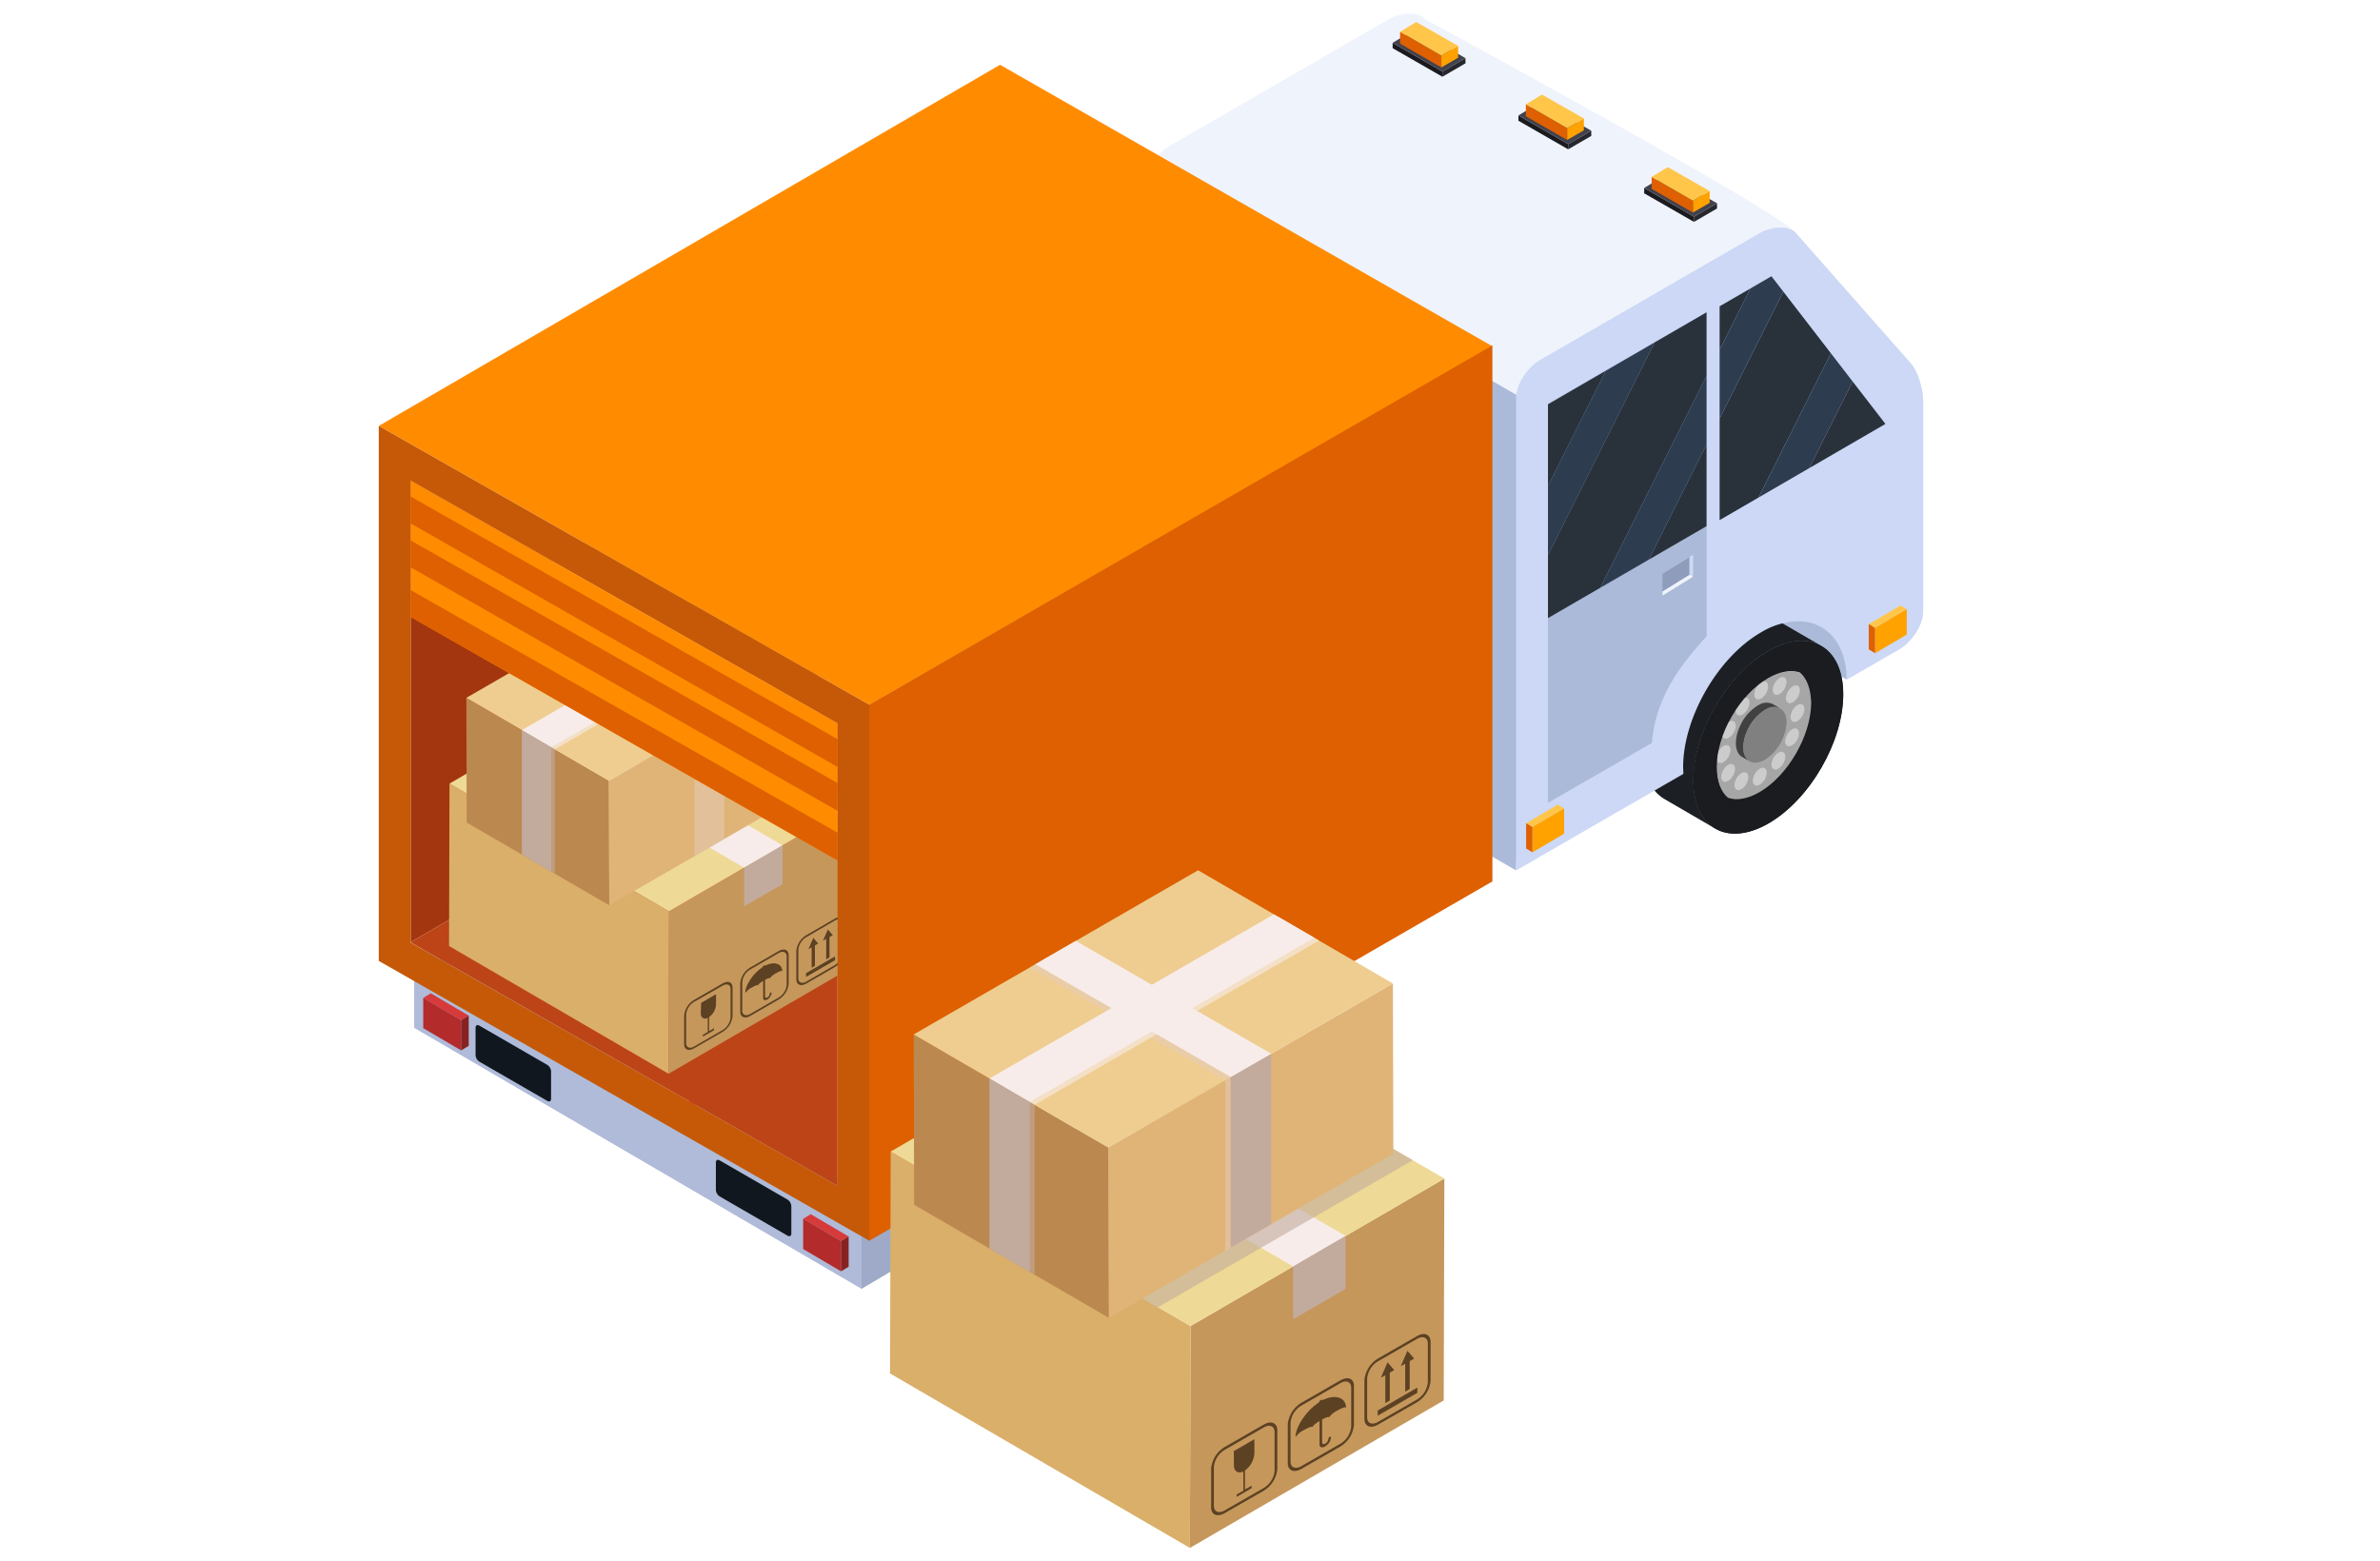 <svg xmlns="http://www.w3.org/2000/svg" viewBox="0 0 638.72 419"><defs><style>.cls-1{isolation:isolate;}.cls-2{fill:#afbbd8;}.cls-3{fill:#9eaac8;}.cls-4{fill:#ccd8f5;}.cls-5{fill:#bd4417;}.cls-6{fill:#acbad9;}.cls-7{fill:#1c2024;}.cls-8{fill:#1d2a36;}.cls-9{fill:#ccc;}.cls-10{fill:#a6a6a6;}.cls-11{fill:#414141;}.cls-12{fill:gray;}.cls-13{fill:#1a1c1f;}.cls-14{fill:#eff3fc;}.cls-15{fill:#c0c2c1;}.cls-16{fill:#a3360e;}.cls-17{fill:#c5975b;}.cls-18{fill:#daaf6a;}.cls-19{fill:#efd996;}.cls-20{fill:#f7ecea;}.cls-21,.cls-30{fill:#c2ab9d;}.cls-22{fill:#5c4123;}.cls-23{fill:#bb884f;}.cls-24{fill:#e0b477;}.cls-25{fill:#efcd90;}.cls-26,.cls-28{opacity:0.5;}.cls-26,.cls-28,.cls-29,.cls-30,.cls-34{mix-blend-mode:multiply;}.cls-27,.cls-28{fill:#e4cdbf;}.cls-29,.cls-30{opacity:0.6;}.cls-31,.cls-32{fill:#ff8c00;}.cls-32,.cls-34{opacity:0.1;}.cls-32{mix-blend-mode:screen;}.cls-33,.cls-34{fill:#de6000;}.cls-35{fill:#8f9cbb;}.cls-36{fill:#d63a3b;}.cls-37{fill:#b32b2b;}.cls-38{fill:#872220;}.cls-39{fill:#2d3c4e;}.cls-40{fill:#29313b;}.cls-41{fill:#c55907;}.cls-42{fill:#10171e;}.cls-43{fill:#ffc64a;}.cls-44{fill:#ffa200;}.cls-45{fill:#27272e;}.cls-46{fill:#1a1a1f;}.cls-47{fill:#42424d;}</style></defs><title>inventory</title><g class="cls-1"><g id="Layer_1" data-name="Layer 1"><polygon class="cls-2" points="231.21 345.9 111.2 275.87 111.2 255.94 231.21 325.91 231.21 345.9"/><polygon class="cls-3" points="231.21 325.91 243.31 318.75 243.31 338.74 231.21 345.9 231.21 325.91"/><polygon class="cls-4" points="120.94 255.93 231.21 320.1 238.44 315.82 243.31 318.75 231.21 325.91 116.07 258.86 120.94 255.93"/><polygon class="cls-2" points="231.21 345.9 111.2 275.87 111.2 255.94 231.21 325.91 231.21 345.9"/><polygon class="cls-3" points="231.21 325.91 243.31 318.75 243.31 338.74 231.21 345.9 231.21 325.91"/><polygon class="cls-4" points="120.94 255.93 231.21 320.1 238.44 315.82 243.31 318.75 231.21 325.91 116.07 258.86 120.94 255.93"/><polygon class="cls-5" points="297.89 263.28 278.19 251.63 278.19 284.18 297.89 295.83 297.89 263.28"/><polygon class="cls-6" points="495.61 149.87 475.9 138.22 475.9 170.76 495.61 182.41 495.61 149.87"/><g class="cls-1"><path class="cls-7" d="M475.17,165.47c-3.3-1.92-7.75-1.87-12.69.53q-.8.39-1.62.87c-7.18,4.14-13.47,12.1-17,20.66a37.06,37.06,0,0,0-3,14.07c0,6.34,2.26,10.8,5.87,12.9l13.62,7.92c-3.61-2.1-5.85-6.56-5.87-12.9a37.23,37.23,0,0,1,3.05-14.07c3.54-8.56,9.82-16.52,17-20.66.54-.32,1.08-.6,1.62-.86,4.94-2.41,9.39-2.46,12.69-.55Z"/><path class="cls-8" d="M474.49,174.79c11.11-6.42,20.14-1.27,20.18,11.5S485.73,214.6,474.62,221s-20.15,1.26-20.19-11.5S463.38,181.2,474.49,174.79Z"/></g><path class="cls-9" d="M488.44,189.87c0,8.84-6.17,19.54-13.83,24-4.4,2.52-8.32,2.48-10.89.28-1.92-1.64-3-4.44-3-8.23-.05-8.78,6.17-19.53,13.83-23.93,3.18-1.82,6.08-2.29,8.42-1.54C486.29,181.37,488.39,184.73,488.44,189.87Z"/><path class="cls-10" d="M486,188.66c0,8.78-6.17,19.53-13.84,24-3.17,1.83-6.12,2.29-8.45,1.5-1.92-1.64-3-4.44-3-8.23-.05-8.78,6.17-19.53,13.83-23.93,3.18-1.82,6.08-2.29,8.42-1.54C484.84,182.07,486,184.87,486,188.66Z"/><path class="cls-9" d="M474.52,184.25a4.09,4.09,0,0,1-1.86,3.22c-1,.6-1.86.12-1.86-1.07a4.11,4.11,0,0,1,1.86-3.22C473.69,182.59,474.52,183.07,474.52,184.25Z"/><path class="cls-9" d="M469.28,187.63c.51.73.21,2.22-.68,3.33s-2,1.41-2.54.68-.21-2.22.68-3.33S468.77,186.9,469.28,187.63Z"/><path class="cls-9" d="M464.89,193.49c.89.08,1.2,1.21.69,2.54s-1.66,2.33-2.55,2.25-1.19-1.21-.68-2.54S464,193.41,464.89,193.49Z"/><path class="cls-9" d="M462.54,200.26c1-.59,1.86-.11,1.86,1.08a4.11,4.11,0,0,1-1.86,3.22c-1,.59-1.86.11-1.86-1.08A4.12,4.12,0,0,1,462.54,200.26Z"/><path class="cls-9" d="M462.85,206.14c.89-1.11,2-1.41,2.53-.68s.21,2.21-.68,3.32-2,1.42-2.53.68S462,207.25,462.85,206.14Z"/><path class="cls-9" d="M465.73,209.54c.51-1.33,1.65-2.34,2.54-2.26s1.19,1.22.68,2.54-1.66,2.34-2.54,2.26S465.21,210.86,465.73,209.54Z"/><path class="cls-9" d="M470.41,209.55a4.1,4.1,0,0,1,1.87-3.22c1-.6,1.86-.12,1.86,1.07a4.14,4.14,0,0,1-1.86,3.22C471.25,211.22,470.41,210.73,470.41,209.55Z"/><path class="cls-9" d="M475.65,206.17c-.51-.73-.2-2.22.69-3.32s2-1.42,2.53-.68.22,2.22-.67,3.32S476.17,206.9,475.65,206.17Z"/><path class="cls-9" d="M480,200.31c-.88-.08-1.19-1.21-.67-2.53s1.65-2.34,2.54-2.26,1.19,1.22.68,2.54S480.92,200.39,480,200.31Z"/><path class="cls-9" d="M482.39,193.54c-1,.59-1.86.11-1.86-1.07a4.12,4.12,0,0,1,1.86-3.22c1-.6,1.86-.12,1.86,1.07A4.11,4.11,0,0,1,482.39,193.54Z"/><path class="cls-9" d="M482.1,187.66c-.9,1.11-2,1.42-2.55.69s-.2-2.22.69-3.33,2-1.41,2.53-.68S483,186.56,482.1,187.66Z"/><path class="cls-9" d="M479.21,184.27c-.51,1.32-1.65,2.33-2.54,2.25s-1.2-1.22-.68-2.54,1.65-2.33,2.54-2.25S479.72,182.94,479.21,184.27Z"/><g class="cls-1"><path class="cls-11" d="M475.79,189a3.84,3.84,0,0,0-3.66.16c-.16.07-.31.16-.47.25a12.57,12.57,0,0,0-4.92,6,10.81,10.81,0,0,0-.88,4.06c0,1.84.65,3.13,1.7,3.73l2,1.15c-1-.61-1.69-1.9-1.7-3.73a10.86,10.86,0,0,1,.88-4.07,12.57,12.57,0,0,1,4.92-6c.15-.09.31-.17.47-.25a3.83,3.83,0,0,1,3.66-.15Z"/><path class="cls-12" d="M473.63,190.58c3.21-1.85,5.82-.36,5.83,3.33a12.77,12.77,0,0,1-5.79,10c-3.22,1.86-5.83.37-5.84-3.32A12.78,12.78,0,0,1,473.63,190.58Z"/></g><path class="cls-13" d="M474.49,174.79c-11.11,6.41-20.09,22-20.06,34.73s9.08,17.91,20.19,11.5,20.08-22,20.05-34.73S485.6,168.37,474.49,174.79Zm-2.32,37.84c-3.17,1.83-6.12,2.29-8.45,1.5-1.92-1.64-3-4.44-3-8.23-.05-8.78,6.17-19.53,13.83-23.93,3.18-1.82,6.08-2.29,8.42-1.54,1.91,1.64,3,4.44,3.08,8.23C486,197.44,479.84,208.19,472.17,212.63Z"/><g class="cls-1"><path class="cls-7" d="M276.83,277.17c-3.3-1.92-7.75-1.86-12.69.54-.53.26-1.07.55-1.62.86-7.18,4.15-13.47,12.11-17,20.67a37,37,0,0,0-3,14.06c0,6.35,2.26,10.81,5.87,12.91L262,334.12c-3.61-2.1-5.85-6.56-5.87-12.9a37.27,37.27,0,0,1,3.05-14.07c3.54-8.55,9.82-16.52,17-20.66.54-.31,1.08-.6,1.62-.86,4.94-2.4,9.39-2.46,12.69-.54Z"/><path class="cls-8" d="M276.15,286.49c11.11-6.41,20.14-1.26,20.18,11.5s-8.94,28.32-20.05,34.73-20.15,1.27-20.19-11.5S265,292.9,276.15,286.49Z"/></g><path class="cls-9" d="M290.1,301.58c0,8.83-6.17,19.53-13.83,24-4.4,2.52-8.32,2.47-10.89.27-1.92-1.63-3-4.43-3-8.22,0-8.79,6.17-19.54,13.83-23.93,3.18-1.82,6.08-2.29,8.42-1.54C288,293.07,290.05,296.44,290.1,301.58Z"/><path class="cls-10" d="M287.67,300.36c0,8.79-6.17,19.54-13.83,24-3.18,1.82-6.12,2.29-8.46,1.49-1.92-1.63-3-4.43-3-8.22,0-8.79,6.17-19.54,13.83-23.93,3.18-1.82,6.08-2.29,8.42-1.54C286.5,293.77,287.63,296.58,287.67,300.36Z"/><path class="cls-9" d="M276.18,296a4.08,4.08,0,0,1-1.85,3.22c-1,.59-1.87.11-1.87-1.07a4.07,4.07,0,0,1,1.87-3.22C275.35,294.29,276.18,294.77,276.18,296Z"/><path class="cls-9" d="M270.94,299.34c.51.73.21,2.22-.68,3.32s-2,1.41-2.53.68-.21-2.21.67-3.32S270.43,298.6,270.94,299.34Z"/><path class="cls-9" d="M266.56,305.2c.89.07,1.19,1.21.68,2.53s-1.66,2.34-2.55,2.26-1.19-1.22-.68-2.54S265.67,305.12,266.56,305.2Z"/><path class="cls-9" d="M264.2,312c1-.59,1.86-.12,1.86,1.07a4.09,4.09,0,0,1-1.86,3.22c-1,.6-1.86.12-1.86-1.07A4.12,4.12,0,0,1,264.2,312Z"/><path class="cls-9" d="M264.51,317.84c.89-1.1,2-1.41,2.54-.68s.2,2.22-.68,3.33-2,1.41-2.54.68S263.62,319,264.51,317.84Z"/><path class="cls-9" d="M267.39,321.24c.51-1.32,1.65-2.33,2.54-2.25s1.19,1.21.68,2.54-1.66,2.33-2.54,2.25S266.87,322.56,267.39,321.24Z"/><path class="cls-9" d="M272.08,321.26a4.12,4.12,0,0,1,1.86-3.23c1-.59,1.86-.11,1.86,1.08a4.13,4.13,0,0,1-1.86,3.22C272.91,322.92,272.08,322.44,272.08,321.26Z"/><path class="cls-9" d="M277.31,317.88c-.51-.73-.2-2.22.69-3.33s2-1.41,2.54-.68.21,2.22-.68,3.33S277.83,318.61,277.31,317.88Z"/><path class="cls-9" d="M281.7,312c-.89-.08-1.2-1.21-.68-2.54s1.65-2.33,2.54-2.25,1.19,1.21.68,2.54S282.59,312.1,281.7,312Z"/><path class="cls-9" d="M284.05,305.25c-1,.59-1.86.11-1.86-1.08a4.15,4.15,0,0,1,1.86-3.22c1-.59,1.86-.11,1.86,1.08A4.12,4.12,0,0,1,284.05,305.25Z"/><path class="cls-9" d="M283.76,299.37c-.9,1.11-2,1.42-2.55.68s-.2-2.22.69-3.32,2-1.41,2.53-.68S284.64,298.27,283.76,299.37Z"/><path class="cls-9" d="M280.88,296c-.52,1.33-1.66,2.34-2.55,2.26s-1.2-1.22-.68-2.54,1.65-2.34,2.54-2.26S281.39,294.65,280.88,296Z"/><g class="cls-1"><path class="cls-11" d="M277.46,300.74a3.85,3.85,0,0,0-3.67.15l-.47.25a12.6,12.6,0,0,0-4.92,6,10.77,10.77,0,0,0-.88,4.06,4.1,4.1,0,0,0,1.7,3.73l2,1.14c-1.05-.6-1.69-1.89-1.7-3.72a10.82,10.82,0,0,1,.88-4.07,12.57,12.57,0,0,1,4.92-6c.16-.09.31-.18.47-.25a3.86,3.86,0,0,1,3.67-.16Z"/><path class="cls-12" d="M275.29,302.29c3.21-1.86,5.82-.37,5.83,3.32a12.78,12.78,0,0,1-5.79,10c-3.21,1.85-5.83.36-5.84-3.32A12.76,12.76,0,0,1,275.29,302.29Z"/></g><path class="cls-13" d="M276.15,286.49c-11.11,6.41-20.09,22-20.06,34.73s9.08,17.92,20.19,11.5,20.08-22,20.05-34.73S287.26,280.08,276.15,286.49Zm-2.31,37.85c-3.18,1.82-6.12,2.29-8.46,1.49-1.92-1.63-3-4.43-3-8.22,0-8.79,6.17-19.54,13.83-23.93,3.18-1.82,6.08-2.29,8.42-1.54,1.91,1.63,3,4.44,3.08,8.22C287.67,309.15,281.5,319.9,273.84,324.34Z"/><polygon class="cls-2" points="128.17 254.96 123.3 252.03 111.2 259.19 116.07 262.11 128.17 254.96"/><polygon class="cls-4" points="128.17 251.72 123.3 248.79 111.2 255.94 116.07 258.87 128.17 251.72"/><path class="cls-14" d="M416.54,106.72l65.48-44c0-3.58-99.58-57.56-99.58-57.56-1.81-2-6.2-2-9.77,0L326.54,31.86l-9.25,5.34-3.46,2a14,14,0,0,0-6.45,9.35l108.11,62.29A9.93,9.93,0,0,0,416.54,106.72Z"/><path class="cls-6" d="M307.38,48.55a7.07,7.07,0,0,0-.06.91v126.8l99.56,57.38L410,117a14.36,14.36,0,0,0,5.46-6.12Z"/><path class="cls-15" d="M185.79,303.44l.87.95v.16c-.53-.41-1.08-.8-1.64-1.16v-.73Z"/><path class="cls-5" d="M185,301.75V163.68h1.64V303.41C186.13,302.84,185.58,302.29,185,301.75Z"/><polygon class="cls-16" points="110.2 129.01 110.2 252.88 218.3 190.47 110.2 129.01"/><polygon class="cls-5" points="110.2 252.88 110.2 252.96 224.78 318.33 224.78 194.15 218.3 190.47 110.2 252.88"/><g class="cls-1"><polygon class="cls-17" points="229.41 215.63 229.29 259.23 179.42 288.21 179.55 244.61 229.41 215.63"/><polygon class="cls-18" points="179.55 244.61 179.42 288.21 120.51 253.93 120.63 210.33 179.55 244.61"/><polygon class="cls-19" points="229.41 215.63 179.55 244.61 120.63 210.33 170.5 181.35 229.41 215.63"/></g><polygon class="cls-20" points="151.1 192.62 140.78 198.62 199.69 232.9 210.01 226.91 151.1 192.62"/><polygon class="cls-21" points="199.71 232.9 210.01 226.91 210.01 237.32 199.71 243.27 199.71 232.9"/><polygon class="cls-22" points="224.11 256.71 224.11 257.73 216.32 262.23 216.32 261.21 224.11 256.71"/><polygon class="cls-22" points="222.61 256.99 221.73 257.5 221.73 252.01 220.85 252.52 222.17 249.49 223.48 251 222.61 251.51 222.61 256.99"/><polygon class="cls-22" points="218.7 259.25 217.82 259.75 217.82 254.27 216.95 254.77 218.26 251.74 219.57 253.26 218.7 253.76 218.7 259.25"/><path class="cls-22" d="M213.71,262.87v-7.64a5.54,5.54,0,0,1,2.68-4.22l7.65-4.42c1.47-.85,2.67-.34,2.67,1.13v7.65a5.55,5.55,0,0,1-2.67,4.22L216.39,264C214.91,264.86,213.71,264.35,213.71,262.87Zm2.68-11.32a4.43,4.43,0,0,0-2.14,3.37v7.64c0,1.18,1,1.59,2.14.91l7.65-4.42a4.45,4.45,0,0,0,2.13-3.37V248c0-1.17-1-1.58-2.13-.9Z"/><path class="cls-22" d="M200.24,266.37a.13.13,0,0,0,0-.07,4.11,4.11,0,0,1,1.6-1.27c.94-.55,1.59-.74,1.59-.57s0,0,.05,0a.08.08,0,0,0,0-.06c0-.15.53-.63,1.33-1.12v4.22l0,.5c.09.52.55.59,1.11.27a2.31,2.31,0,0,0,1.14-1.74c0-.16-.12-.21-.26-.13a.54.54,0,0,0-.25.42,1.21,1.21,0,0,1-.63.9c-.67.39-.6-.43-.6-.43V263c.8-.43,1.33-.58,1.33-.43s0,0,.05,0a.08.08,0,0,0,0-.06,4.2,4.2,0,0,1,1.59-1.28c.95-.54,1.6-.74,1.6-.57,0,0,0,0,.05,0a.13.13,0,0,0,0-.07c-.08-1.89-2.12-2.64-4.6-1.39h0c0-.13-.16-.14-.36,0a.69.69,0,0,0-.37.45h0c-2.48,1.61-4.52,4.72-4.6,6.7C200.19,266.37,200.21,266.38,200.24,266.37Z"/><path class="cls-22" d="M198.66,271.57v-7.65a5.57,5.57,0,0,1,2.67-4.22l7.65-4.42c1.47-.85,2.67-.34,2.67,1.14v7.64a5.55,5.55,0,0,1-2.67,4.22l-7.65,4.42C199.86,273.55,198.66,273,198.66,271.57Zm2.67-11.33a4.42,4.42,0,0,0-2.13,3.37v7.65c0,1.18,1,1.58,2.13.9l7.65-4.41a4.47,4.47,0,0,0,2.14-3.38v-7.64c0-1.18-1-1.59-2.14-.91Z"/><path class="cls-22" d="M188.08,272c0,1.19.83,1.71,1.86,1.21V277l-1.32.76v.49l3-1.71V276l-1.32.76V273a4.53,4.53,0,0,0,1.86-3.35v-2.79l-4,2.33Z"/><path class="cls-22" d="M183.6,280.26v-7.65a5.59,5.59,0,0,1,2.67-4.22l7.65-4.41c1.48-.85,2.68-.35,2.68,1.13v7.65a5.57,5.57,0,0,1-2.68,4.22l-7.65,4.41C184.8,282.24,183.6,281.74,183.6,280.26Zm2.67-11.33a4.45,4.45,0,0,0-2.13,3.37V280c0,1.18,1,1.58,2.13.9l7.65-4.41a4.43,4.43,0,0,0,2.14-3.37v-7.65c0-1.18-1-1.58-2.14-.9Z"/><g class="cls-1"><polygon class="cls-23" points="163.51 243.01 147.94 233.96 140.04 229.37 125.25 220.78 125.15 187.31 140.04 195.97 141.03 196.54 163.42 209.55 163.51 243.01"/><polygon class="cls-24" points="219.4 210.75 195.4 224.6 187.45 229.19 163.51 243.01 163.42 209.55 187.45 195.68 195.4 191.09 219.3 177.29 219.4 210.75"/><polygon class="cls-25" points="219.3 177.29 195.4 191.09 187.45 195.68 163.42 209.55 125.15 187.31 149.06 173.51 157 168.92 181.04 155.05 219.3 177.29"/></g><g class="cls-26"><polygon class="cls-27" points="194.34 191.74 186.39 196.32 148 174.16 155.94 169.57 194.34 191.74"/></g><polygon class="cls-28" points="194.34 191.74 194.34 225.25 186.39 229.84 186.39 196.32 194.34 191.74"/><polygon class="cls-20" points="195.4 191.09 187.45 195.68 149.06 173.51 157 168.92 195.4 191.09"/><g class="cls-29"><polygon class="cls-20" points="196.89 164.25 204.81 168.85 148.92 201.12 141 196.52 196.89 164.25"/></g><polygon class="cls-30" points="148.91 201.12 148.91 234.51 141 229.92 141 196.52 141.99 197.09 148.91 201.12"/><polygon class="cls-20" points="195.92 163.7 203.84 168.31 147.96 200.57 140.04 195.97 195.92 163.7"/><polygon class="cls-21" points="147.94 200.57 147.94 233.96 140.04 229.37 140.04 195.97 141.03 196.54 147.94 200.57"/><g class="cls-1"><polygon class="cls-24" points="203.65 151.67 203.51 180.26 175.59 196.4 175.74 167.81 203.65 151.67"/><polygon class="cls-23" points="175.74 167.81 175.59 196.4 147.14 179.87 147.28 151.28 175.74 167.81"/><polygon class="cls-25" points="203.65 151.67 175.74 167.81 147.28 151.28 175.2 135.14 203.65 151.67"/></g><polygon class="cls-20" points="164.34 141.42 158.56 144.76 187.01 161.29 192.79 157.95 164.34 141.42"/><polygon class="cls-21" points="187.03 161.29 192.79 157.95 192.78 163.78 187.01 167.09 187.03 161.29"/><polygon class="cls-31" points="233.32 189.18 101.66 114.32 268.38 17.39 400.53 92.96 233.32 189.18"/><polygon class="cls-32" points="233.32 189.18 268.38 17.39 400.53 92.96 233.32 189.18"/><path class="cls-33" d="M400.51,92.71V236.59l-99.67,57.54-2.95,1.7c-.32-9.31-5.38-15.27-13.07-15.27a20.13,20.13,0,0,0-10,3c-11.54,6.67-20.9,22.89-20.87,36.15,0,.49,0,1,0,1.44l-20.71,11.9V189.18Z"/><path class="cls-34" d="M400.51,92.71V236.59l-99.67,57.54-2.95,1.7c-.32-9.31-5.38-15.27-13.07-15.27a20.13,20.13,0,0,0-10,3c-11.54,6.67-20.9,22.89-20.87,36.15,0,.49,0,1,0,1.44l-20.71,11.9v-2Z"/><path class="cls-4" d="M512.82,97.51,482,62.58c-1.8-2-6.19-2-9.77,0L426.1,89.24l-9.24,5.34-3.46,2c-3.6,2.07-6.52,6.69-6.52,10.26v126.8l6.52-3.76,2.66-1.54,8.05-4.65,9.37-5.41,18.29-10.56c0-.59-.07-1.19-.07-1.81,0-13.27,9.33-29.49,20.87-36.15a20,20,0,0,1,10-3c7.79,0,12.88,6.13,13.08,15.66l8.39-4.84,5.6-3.24c3.57-2.06,6.5-6.66,6.5-10.24V107.74C516.1,104.16,514.63,99.57,512.82,97.51Z"/><path class="cls-6" d="M458,83.78v87c-8.07,8.73-13.78,17.47-14.7,28.65L415.43,215.5V108.35Z"/><polygon class="cls-35" points="454.33 149.01 454.33 154.86 446.15 159.9 446.15 154.05 454.32 149.01 454.33 149.01"/><polygon class="cls-14" points="453.44 154.26 453.44 149.54 454.32 149.01 454.33 149.01 454.33 154.86 446.15 159.9 446.15 158.77 453.44 154.26"/><polygon class="cls-4" points="453.44 149.54 453.44 154.26 454.33 154.86 454.32 149.01 453.44 149.54"/><polygon class="cls-36" points="113.59 267.86 123.76 273.84 125.79 272.61 115.61 266.62 113.59 267.86"/><polygon class="cls-37" points="113.58 267.86 113.58 275.97 123.76 281.95 123.76 273.84 113.59 267.86 113.58 267.86"/><polygon class="cls-38" points="123.76 273.84 123.76 281.95 125.79 280.72 125.79 272.61 123.76 273.84"/><polygon class="cls-36" points="215.55 327.15 225.72 333.13 227.75 331.9 217.57 325.91 215.55 327.15"/><polygon class="cls-37" points="215.54 327.15 215.54 335.26 225.72 341.25 225.72 333.13 215.55 327.15 215.54 327.15"/><polygon class="cls-38" points="225.72 333.13 225.72 341.25 227.75 340.01 227.75 331.9 225.72 333.13"/><polygon class="cls-39" points="444.07 91.91 415.43 149.01 415.43 130.45 430.93 99.53 444.07 91.91"/><polygon class="cls-40" points="430.93 99.53 415.43 130.45 415.43 108.53 430.93 99.53"/><polygon class="cls-40" points="457.98 141.23 457.98 119.34 442.5 150.21 457.98 141.23"/><polygon class="cls-40" points="457.98 83.84 457.98 100.91 429.46 157.77 415.43 165.91 415.43 149.01 444.07 91.91 457.98 83.84"/><polygon class="cls-39" points="457.98 119.34 457.98 100.91 429.46 157.77 442.5 150.21 457.98 119.34"/><polygon class="cls-40" points="461.49 82.22 461.49 93.91 469.76 77.43 461.49 82.22"/><polygon class="cls-40" points="478.58 78.27 461.49 112.34 461.49 139.61 471.93 133.55 491.35 94.82 478.58 78.27"/><polygon class="cls-39" points="475.4 74.15 469.76 77.43 461.49 93.91 461.49 112.34 478.58 78.27 475.4 74.15"/><polygon class="cls-39" points="491.35 94.82 471.93 133.55 485.55 125.65 497.2 102.41 491.35 94.82"/><polygon class="cls-40" points="497.2 102.41 485.55 125.65 505.99 113.79 497.2 102.41"/><path class="cls-41" d="M101.65,114.32v143.6l131.67,75.13V189.18Zm123.13,204L110.2,253V129l108.1,61.46,6.48,3.68Z"/><polygon class="cls-31" points="224.78 230.97 110.2 165.6 110.2 129.01 218.3 190.47 224.78 194.15 224.78 230.97"/><polygon class="cls-33" points="224.78 230.97 110.2 165.6 110.2 158.38 224.78 223.52 224.78 230.97"/><polygon class="cls-33" points="224.78 217.65 110.2 152.27 110.2 145.05 224.78 210.19 224.78 217.65"/><polygon class="cls-33" points="224.78 205.87 110.2 140.49 110.2 133.27 224.78 198.41 224.78 205.87"/><path class="cls-42" d="M192.12,319.36a2.26,2.26,0,0,0,1,1.77l18.25,10.55c.57.32,1,.06,1-.59v-7.31a2.27,2.27,0,0,0-1-1.78l-18.25-10.54c-.57-.32-1-.06-1,.59Z"/><path class="cls-42" d="M127.63,283.19a2.25,2.25,0,0,0,1,1.77l18.26,10.55c.57.32,1,.06,1-.59v-7.31a2.25,2.25,0,0,0-1-1.77l-18.26-10.55c-.57-.32-1-.06-1,.59Z"/><polygon class="cls-43" points="511.71 163.55 503.21 168.55 501.52 167.52 510.02 162.52 511.71 163.55"/><polygon class="cls-44" points="511.72 163.55 511.72 170.33 503.21 175.33 503.21 168.55 511.71 163.55 511.72 163.55"/><polygon class="cls-33" points="503.21 168.55 503.21 175.33 501.52 174.3 501.52 167.52 503.21 168.55"/><polygon class="cls-43" points="419.76 217.01 411.26 222 409.57 220.97 418.07 215.97 419.76 217.01"/><polygon class="cls-44" points="419.77 217.01 419.77 223.78 411.26 228.78 411.26 222 419.76 217.01 419.77 217.01"/><polygon class="cls-33" points="411.26 222 411.26 228.78 409.57 227.75 409.57 220.97 411.26 222"/><polygon class="cls-45" points="393.29 15.6 393.29 17 387.1 20.6 387.1 19.2 393.29 15.6"/><polygon class="cls-46" points="373.74 11.5 373.74 12.93 387.1 20.6 387.1 19.2 373.74 11.5"/><polygon class="cls-47" points="387.1 19.2 393.29 15.6 379.73 7.89 373.74 11.5 387.1 19.2"/><polygon class="cls-44" points="391.31 12.31 391.31 15.49 386.82 18.1 386.82 14.91 391.31 12.31"/><polygon class="cls-33" points="375.74 8.52 375.74 11.73 386.82 18.1 386.82 14.91 375.74 8.52"/><polygon class="cls-43" points="386.82 14.91 391.31 12.31 380.07 5.91 375.74 8.52 386.82 14.91"/><polygon class="cls-45" points="427.05 35.08 427.05 36.48 420.85 40.08 420.85 38.68 427.05 35.08"/><polygon class="cls-46" points="407.5 30.98 407.5 32.41 420.85 40.08 420.85 38.68 407.5 30.98"/><polygon class="cls-47" points="420.85 38.68 427.05 35.08 413.48 27.37 407.5 30.98 420.85 38.68"/><polygon class="cls-44" points="425.06 31.79 425.06 34.97 420.57 37.58 420.57 34.39 425.06 31.79"/><polygon class="cls-33" points="409.5 28 409.5 31.21 420.57 37.58 420.57 34.39 409.5 28"/><polygon class="cls-43" points="420.57 34.39 425.06 31.79 413.82 25.39 409.5 28 420.57 34.39"/><polygon class="cls-45" points="460.8 54.56 460.8 55.96 454.61 59.56 454.61 58.16 460.8 54.56"/><polygon class="cls-46" points="441.25 50.45 441.25 51.89 454.61 59.56 454.61 58.16 441.25 50.45"/><polygon class="cls-47" points="454.61 58.16 460.8 54.56 447.24 46.85 441.25 50.45 454.61 58.16"/><polygon class="cls-44" points="458.82 51.27 458.82 54.45 454.32 57.05 454.32 53.87 458.82 51.27"/><polygon class="cls-33" points="443.25 47.48 443.25 50.69 454.32 57.05 454.32 53.87 443.25 47.48"/><polygon class="cls-43" points="454.32 53.87 458.82 51.27 447.58 44.87 443.25 47.48 454.32 53.87"/><g class="cls-1"><polygon class="cls-17" points="387.62 316.35 387.45 375.91 319.33 415.49 319.5 355.93 387.62 316.35"/><polygon class="cls-18" points="319.5 355.93 319.33 415.49 238.86 368.66 239.03 309.1 319.5 355.93"/><polygon class="cls-19" points="387.62 316.35 361.11 331.75 347.02 339.94 319.5 355.93 310.81 350.87 258.57 320.48 239.03 309.1 266.55 293.11 280.64 284.92 307.14 269.52 326.91 281.02 379.15 311.42 387.62 316.35"/></g><polygon class="cls-20" points="280.64 284.92 266.54 293.11 347.02 339.94 361.11 331.75 280.64 284.92"/><polygon class="cls-21" points="347.05 339.94 361.11 331.75 361.11 345.98 347.05 354.1 347.05 339.94"/><polygon class="cls-22" points="380.37 372.46 380.37 373.86 369.73 380 369.73 378.61 380.37 372.46"/><polygon class="cls-22" points="378.32 372.84 377.12 373.54 377.12 366.04 375.92 366.73 377.72 362.59 379.51 364.66 378.32 365.35 378.32 372.84"/><polygon class="cls-22" points="372.98 375.93 371.78 376.62 371.78 369.13 370.58 369.81 372.38 365.68 374.17 367.75 372.98 368.43 372.98 375.93"/><path class="cls-22" d="M380.27,358.64l-10.45,6a7.61,7.61,0,0,0-3.65,5.76v10.45c0,2,1.64,2.71,3.65,1.55l10.45-6a7.58,7.58,0,0,0,3.65-5.76V360.18C383.92,358.17,382.28,357.48,380.27,358.64Zm2.92,12.41a6.07,6.07,0,0,1-2.92,4.61l-10.45,6c-1.61.93-2.92.38-2.92-1.23V370a6.09,6.09,0,0,1,2.92-4.61l10.45-6c1.61-.94,2.92-.38,2.92,1.23Z"/><path class="cls-22" d="M347.76,385.65a.13.13,0,0,0,.06-.09,5.77,5.77,0,0,1,2.18-1.74c1.29-.74,2.18-1,2.18-.78,0,0,0,0,.06,0a.13.13,0,0,0,.06-.09c0-.21.73-.86,1.82-1.53v5.77l0,.68c.13.7.76.8,1.53.36a3.16,3.16,0,0,0,1.54-2.38c0-.21-.15-.28-.34-.17a.71.71,0,0,0-.35.57,1.72,1.72,0,0,1-.85,1.24c-.92.53-.83-.59-.83-.59V381c1.09-.58,1.82-.78,1.82-.57,0,0,0,0,.06,0a.13.13,0,0,0,.06-.09,5.67,5.67,0,0,1,2.18-1.74c1.29-.74,2.18-1,2.18-.78,0,0,0,0,.06,0a.13.13,0,0,0,.06-.09c-.1-2.59-2.89-3.61-6.28-1.9h0c0-.18-.23-.19-.5,0a.93.93,0,0,0-.5.61h0c-3.39,2.2-6.18,6.44-6.28,9.15C347.7,385.66,347.72,385.67,347.76,385.65Z"/><path class="cls-22" d="M359.7,370.52l-10.44,6a7.6,7.6,0,0,0-3.66,5.77v10.45c0,2,1.64,2.7,3.66,1.54l10.44-6a7.58,7.58,0,0,0,3.66-5.77V372.06C363.36,370,361.72,369.35,359.7,370.52Zm2.92,12.41a6,6,0,0,1-2.92,4.6l-10.44,6c-1.61.92-2.92.37-2.92-1.24V381.89a6.07,6.07,0,0,1,2.92-4.61l10.44-6c1.61-.93,2.92-.38,2.92,1.23Z"/><path class="cls-22" d="M331.15,393.31c0,1.63,1.14,2.33,2.54,1.65v5.16l-1.79,1v.67l4-2.33v-.67l-1.79,1V394.7a6.2,6.2,0,0,0,2.53-4.58v-3.81l-5.52,3.19Z"/><path class="cls-22" d="M339.14,382.39l-10.45,6a7.58,7.58,0,0,0-3.66,5.76v10.45c0,2,1.64,2.71,3.66,1.54l10.45-6a7.59,7.59,0,0,0,3.65-5.76V383.93C342.79,381.92,341.15,381.23,339.14,382.39Zm2.92,12.41a6.07,6.07,0,0,1-2.92,4.61l-10.45,6c-1.61.93-2.92.38-2.92-1.23V393.76a6,6,0,0,1,2.92-4.6l10.45-6c1.61-.93,2.92-.37,2.92,1.24Z"/><g class="cls-29"><polygon class="cls-21" points="379.15 311.42 354.37 325.73 352.56 326.77 343.51 331.99 338.42 334.93 310.81 350.87 310.68 350.94 258.41 320.57 258.57 320.48 286.18 304.54 291.07 301.71 300.32 296.37 301.92 295.44 326.91 281.02 379.15 311.42"/></g><g class="cls-1"><polygon class="cls-23" points="297.6 353.75 276.33 341.39 265.54 335.12 245.33 323.38 245.2 277.67 265.54 289.49 266.89 290.27 297.47 308.05 297.6 353.75"/><polygon class="cls-24" points="373.93 309.68 341.15 328.61 330.3 334.87 297.6 353.75 297.47 308.05 330.3 289.09 341.15 282.83 373.81 263.98 373.93 309.68"/><polygon class="cls-25" points="373.81 263.98 341.15 282.83 330.3 289.09 297.47 308.05 245.2 277.67 277.86 258.82 288.71 252.55 321.53 233.6 373.81 263.98"/></g><g class="cls-26"><polygon class="cls-27" points="339.71 283.71 328.85 289.97 276.41 259.7 287.26 253.43 339.71 283.71"/></g><polygon class="cls-28" points="339.71 283.71 339.71 329.49 328.85 335.75 328.85 289.97 339.71 283.71"/><polygon class="cls-21" points="341.13 282.84 341.13 328.62 330.27 334.88 330.27 289.11 341.13 282.84"/><polygon class="cls-20" points="341.15 282.83 330.3 289.09 277.86 258.82 288.71 252.55 341.15 282.83"/><g class="cls-29"><polygon class="cls-20" points="343.19 246.17 354 252.46 277.67 296.53 266.85 290.24 343.19 246.17"/></g><polygon class="cls-30" points="277.65 296.52 277.65 342.14 266.85 335.87 266.85 290.24 268.2 291.03 277.65 296.52"/><polygon class="cls-20" points="341.87 245.42 352.69 251.7 276.35 295.78 265.54 289.49 341.87 245.42"/><polygon class="cls-21" points="276.33 295.77 276.33 341.39 265.54 335.12 265.54 289.49 266.89 290.27 276.33 295.77"/></g></g></svg>